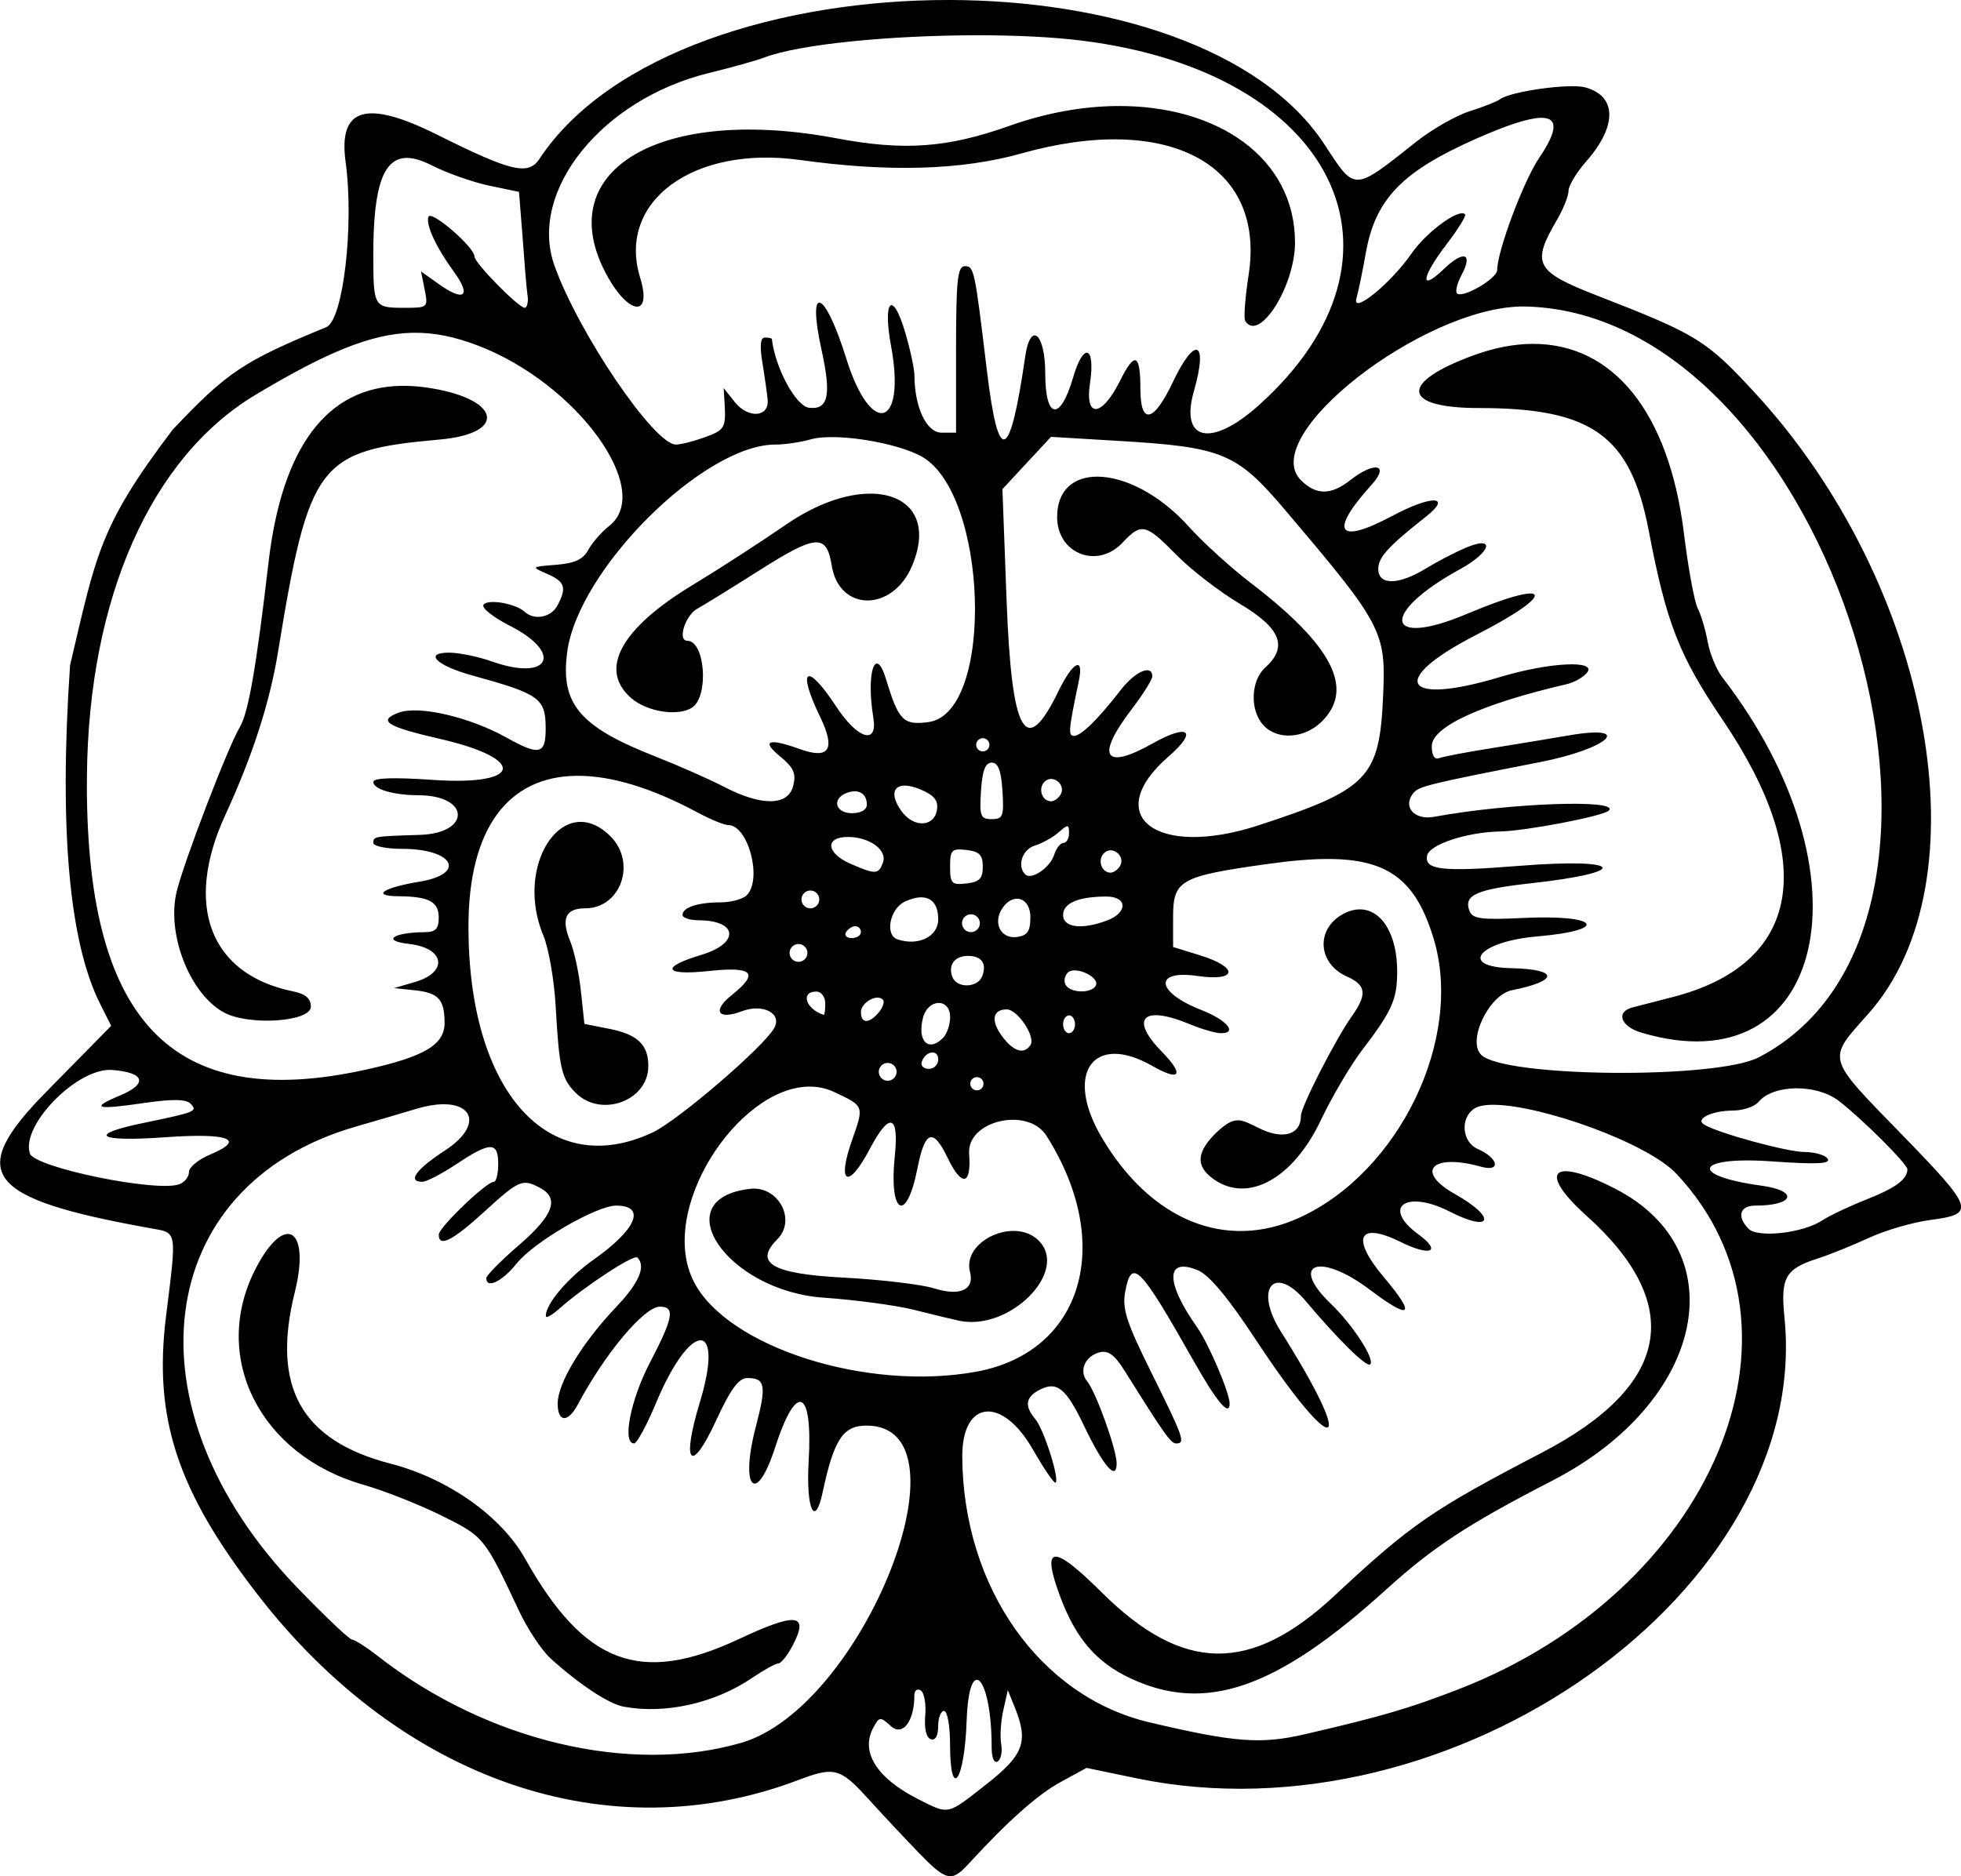 <?xml version="1.0" encoding="UTF-8"?>
<svg width="186.14mm" height="178.12mm" version="1.1" viewBox="0 0 659.54 631.14" xmlns="http://www.w3.org/2000/svg">
<g transform="translate(1322.2 444.27)">
<path transform="translate(-1374.6 -444.27)" d="m371.65 0c-56.533-0.089-114.36 17.929-137.8 53.418-3.763 5.698-9.417 4.366-34.449-8.117-23.858-11.898-33.27-9.096-30.768 9.162 2.913 21.256-0.827 53.257-6.496 55.586-27.888 11.458-33.273 15.051-51.648 34.465-24.754 32.596-25.742 42.027-34.535 79.283-3.728 54.976-0.315 93.233 10.172 114.01l3.666 7.262-21.92 22.291c-26.971 27.431-20.556 35.806 35.082 45.795 9.171 1.647 8.919 0.226 5.266 29.746-4.239 34.246 3.829 58.667 30.936 93.646 48.476 62.556 118.16 86.406 181.8 62.217 12.025-4.571 14.041-4.031 23.391 6.268 4.736 5.216 12.316 13.316 16.846 18 9.458 9.778 11.218 10.196 16.898 4.016 13.367-14.545 23.26-23.346 30.986-27.566l8.752-4.781 16.797 3.49c106.62 22.16 227.26-63.696 217.94-155.1-1.356-13.293 0.301-16.244 11.053-19.693 4.037-1.295 11.84-4.441 17.34-6.988s14.801-5.26 20.67-6.027c15.364-2.009 14.817-3.654-9.602-28.766-25.67-26.39-25.24-24.88-11.28-40.56 39.69-44.55 21.46-144.35-38.17-208.98-16.27-17.64-19.42-19.58-52.63-32.494-21.253-8.262-22.596-10.745-13.871-25.656 2.129-3.638 3.871-8.019 3.871-9.736s2.687-6.181 5.971-9.922c10.472-11.927 10.31-22.026-0.4-24.891-5.241-1.402-24.968 1.346-28.57 3.981-1.1 0.804-5.736 2.64-10.303 4.078-4.567 1.438-12.667 6.077-18 10.309-21.159 16.789-20.397 16.767-30.697 0.967-21.23-32.569-73.19-48.632-126.3-48.716zm8.91 11.865c12.926-0.025 25.394 0.53 35.441 1.77 85.481 10.543 115.69 72.412 59.865 122.6-16.095 14.471-26.754 12.171-21.908-4.727 4.859-16.942 0.398-18.807-7.096-2.967-6.434 13.601-10.914 14.557-10.914 2.332 0-11.962-1.887-12.745-6.82-2.832-6.119 12.294-11.922 12.817-10.137 0.912 1.896-12.646-2.151-14.06-5.67-1.98-4.326 14.848-9.373 14.156-9.373-1.285 0-13.657-4.997-17.83-6.76-5.646-5.144 35.542-8.992 36.887-12.883 4.5-4.091-34.056-4.291-35-7.447-35-2.407 0-2.91 4.832-2.91 28v28h-4.906c-5.002 0-9.054-8.538-9.082-19.137-6e-3 -2.275-1.431-8.914-3.164-14.75-4.222-14.216-7.582-10.818-4.703 4.756 5.102 27.6-6.747 30.889-15.07 4.184-7.321-23.489-13.317-25.564-8.312-2.877 3.36 15.233 2.276 20.221-4.225 19.441-4.418-0.53-11.391-13.447-12.48-23.117-0.031-0.275-1.075-0.5-2.32-0.5-1.549 0-1.821 2.683-0.863 8.5 0.77 4.675 1.564 10.272 1.764 12.438 0.546 5.916-6.562 6.414-11.051 0.773l-3.75-4.711 0.305 5c0.509 8.393 0.085 9.114-6.783 11.598-3.653 1.321-7.968 2.402-9.588 2.402-7.331 0-32.926-37.768-40.887-60.332-8.807-24.96 16.023-55.853 51.955-64.641 7.611-1.861 16.036-4.22 18.721-5.24 11.964-4.549 42.616-7.411 71.053-7.467zm47.357 23.803c-11.33 0.114-23.543 2.239-35.969 6.652-20.96 7.444-35.466 8.493-58.207 4.205-58.558-11.041-95.559 10.195-77.939 44.732 7.491 14.684 16.213 16.237 11.879 2.115-7.86-25.609 17.888-44.553 53.766-39.559 29.932 4.167 54.413 3.444 74.502-2.201 49.371-13.874 82.161 3.636 76.408 40.801-1.185 7.658-1.709 14.645-1.164 15.527 4.618 7.473 16.756-11.623 16.756-26.361 0-28.484-26.042-46.254-60.031-45.912zm142.51 3.973c6.117-0.227 5.91 4.226-0.34 13.447-5.285 7.798-14.137 31.429-14.137 37.742 0 2.889-11.694 9.687-13.521 7.859-0.633-0.633 0.051-3.398 1.522-6.144 3.981-7.439 0.776-8.493-6.021-1.98-8.161 7.819-7.541 2.787 1.041-8.453 3.861-5.056 6.644-9.569 6.186-10.027-2.074-2.074-12.992 5.939-18.064 13.258-6.97 10.058-20.175 20.761-18.473 14.973 0.61-2.074 2.025-8.925 3.144-15.225 3.224-18.147 12.154-27.39 37.135-38.438 10.198-4.51 17.344-6.856 21.529-7.012zm-381.04 13.484c2.285 0.035 4.954 0.86 8.041 2.424 5.236 2.652 14.02 5.763 19.52 6.91l10 2.086 1.195 15c0.842 10.987 1.008 14.266 1.805 21 0 1.65-0.461 3-1.025 3-2.143 0-16.971-15.106-16.971-17.293-4e-3 -3.17-14.652-15.764-15.473-13.303-0.91 2.73 2.581 10.233 8.633 18.559 5.931 8.159 3.428 10.155-5.109 4.076l-6.002-4.273 1.225 6.117c1.2 5.999 1.07 6.117-6.693 6.117-10.455 0-10.584-0.219-10.584-18.035 0-22.538 3.277-32.509 11.439-32.385zm374.81 49.973c0.532-7e-3 1.058-3e-3 1.578 0.012 102.29 2.831 165.51 207.04 78.176 252.55-14.267 7.435-85.76 6.793-93.391-0.838-4.764-4.764 2.602-20.168 10.391-21.729 15.878-3.182 15.745-7.047-0.256-7.406-17.926-0.403-10.998-8.981 8.619-10.672 24.886-2.145 20.879-7.468-4.682-6.219-13.973 0.683-16.983 0.29-17.996-2.35-2.049-5.34 2.246-7.278 20.643-9.316 34.396-3.811 31.041-8.66-4.053-5.856-25.735 2.057-31.782 1.385-30.855-3.428 0.724-3.761 13.302-7.932 24.58-8.148 8.648-0.166 34.682-5.168 36.533-7.019 3.909-3.909-33.468-2.579-58.748 2.09-6.694 1.236-10.744-3.453-6.939-8.037 1.857-2.237 5.361-3.09 42.672-10.391 23.154-4.53 31.821-12.823 9.316-8.914-5.958 1.035-17.584 2.954-25.834 4.264s-16.125 2.809-17.5 3.332c-1.586 0.603-2.5-0.873-2.5-4.035 0-6.502 16.782-14.205 45.439-20.855 2.441-0.567 5.476-2.28 6.744-3.809 3.625-4.368-12.616-3.577-29.227 1.424-32.78 9.868-37.811 1.107-8.111-14.123 27.938-14.326 25.758-19.26-3.127-7.078-27.594 11.637-29.337-0.214-2.219-15.078 10.499-5.754 12.08-11.482 2-7.244-3.575 1.503-9.65 4.662-13.5 7.019-9.212 5.641-16 5.692-16 0.121 0-3.887 3.367-7.575 16-17.533 9.084-7.16 1.947-7.356-11.244-0.309-18.528 9.9-21.449 5.519-6.982-10.477 6.211-6.867 0.976-7.954-7.229-1.5-6.448 5.072-11.473 5.072-16.545 0-14.782-14.782 40.738-57.98 74.246-58.447zm-373.08 8.848c7.34-0.157 14.362 1.367 22.117 4.338 33.21 12.724 59.295 48.652 44.037 60.654-2.575 2.026-5.73 5.64-7.01 8.031-1.712 3.198-4.572 4.524-10.818 5.021-8.465 0.674-8.473 0.685-2.99 3.066 5.959 2.589 6.625 4.649 3.43 10.619-2.161 4.037-7.766 5.119-11.029 2.127-3.092-2.835-12.557-4.431-13.852-2.336-0.658 1.065 3.336 4.233 8.877 7.041 18.112 9.178 13.356 18.84-5.926 12.037-4.677-1.65-11.2-3-14.496-3-8.705 0-4.259 4.363 7.84 7.691 22.574 6.211 24.577 7.648 24.625 17.689 0.042 8.85-2.091 9.387-13.029 3.273-12.581-7.032-29.748-11.008-36.479-8.449-7.126 2.709-3.983 4.686 14.043 8.83 29.252 6.725 27.612 15.844-2.477 13.771-13.256-0.913-20.027-0.685-20.027 0.674 0 2.478 6.724 4.455 15.279 4.492 17.324 0.075 17.609 12.801 0.299 13.334-15.383 0.473-15.578 0.507-15.578 2.693 0 1.1 4.327 2 9.617 2 17.435 0 21.904 8.409 5.873 11.051-12.219 2.014-16.315 4.813-7.154 4.889 10.433 0.086 13.664 1.805 13.664 7.273 0 3.622-1.095 4.794-4.5 4.814-10.926 0.066-14.869 2.905-5.5 3.959 12.067 1.358 13.337 9.489 2 12.807l-7 2.049 6.982 0.742c7.907 0.84 9.942 3.055 9.986 10.869 0.042 7.45-6.724 11.474-26.678 15.865-65.29 14.368-94.438-16.507-93.613-99.168 0.594-59.524 21.562-106.83 56.674-127.87 23.631-14.158 38.8-20.582 52.812-20.881zm376.72 3.727c-6.215 0.036-12.854 1.302-19.846 3.857-25.098 9.174-24.212 17.729 1.836 17.729 38.158 0 51.003 9.303 57.119 41.367 5.909 30.979 10.167 41.869 24.848 63.559 32.428 47.909 26.237 82.167-16.846 93.223-5.5 1.411-11.575 2.98-13.5 3.486-5.718 1.504-3.987 6.392 3 8.473 62.067 18.485 78.393-53.173 27.23-119.52-1.994-2.587-4.218-7.987-4.941-12s-2.224-9.05-3.334-11.191c-1.11-2.141-3.198-13.495-4.643-25.232-5.044-40.981-23.994-63.902-50.924-63.746zm-380.45 14.119c-24.997 0.39-40.165 20.519-44.691 59.48-4.057 34.925-6.78 50.581-9.615 55.273-3.929 6.501-18.803 45.219-21.266 55.357-3.463 14.256 4.341 34.309 15.814 40.641 8.33 4.596 29.316 3.225 29.316-1.916 0-2.756-1.797-4.287-6.059-5.158-27.879-5.702-36.746-28.902-22.691-59.375 9.075-19.678 14.912-37.721 17.684-54.662 10.451-63.888 13.522-67.927 54.393-71.576 23.507-2.099 20.21-14.121-4.812-17.551-2.795-0.383-5.486-0.554-8.072-0.514zm218.49 17.162 22.924 1.371c34.852 2.084 39.53 4.028 55.781 23.191 32.95 38.855 33.985 40.825 32.996 62.805-1.232 27.372-4.981 31.248-41.912 43.316-34.376 11.234-53.214-3.215-30.221-23.18 9.934-8.625 6.753-11.189-5.404-4.356-16.299 9.162-19.219 4.461-7.096-11.422 3.85-5.044 7-10.062 7-11.152 0-4.166-5.734-1.712-10.559 4.518-7.643 9.87-13.363 15.5-15.746 15.5-2.05 0-1.89-1.834 1.605-18.5 1.777-8.474-2.008-6.521-6.908 3.564-11.061 22.766-15.711 14.468-17.41-31.064l-1.381-37 8.164-8.797zm-73.072 0.092c9.273 0.122 22.157 2.682 29.078 6.25 22.886 11.799 25.211 86.598 2.785 89.605-8.447 1.133-10.05-0.482-14.242-14.355-3.59-11.881-6.795-2.24-4.293 12.918 1.529 9.264-5.308 7.186-12.5-3.801-9.909-15.136-13.365-12.976-5.438 3.4 5.351 11.054 3.158 14.517-6.893 10.883-10.409-3.764-13.011-2.792-6.588 2.461 4.638 3.792 5.512 5.74 4.461 9.928-1.703 6.787-10.567 6.923-23.23 0.357-4.95-2.566-15.3-7.139-23-10.162-25.646-10.068-32.103-17.702-29.781-35.203 3.68-27.742 45.869-69.781 70.031-69.781 3.177 0 8.529-0.791 11.895-1.756 1.934-0.555 4.624-0.785 7.715-0.744zm88.621 13.295c-7.881 4e-3 -13.48 4.453-13.48 13.586 0 12.339 13.526 17.639 22 8.619 6.34-6.749 7.767-6.428 18.076 4.076 4.9 4.992 14.521 12.417 21.381 16.5 13.777 8.199 16.264 14.436 8.543 21.424-4.89 4.425-5.242 14.311-0.689 19.342 4.71 5.205 13.907 4.622 19.781-1.252 10.995-10.995 3.464-25.567-24.092-46.627-6.6-5.044-15.942-13.549-20.76-18.9-9.964-11.067-21.828-16.772-30.76-16.768zm-76.463 5.721c-7.91 0.036-17.884 3.31-28.172 10.393-8.715 6-22.888 15.168-31.494 20.373-24.219 14.646-31.679 28.482-20.529 38.072 5.328 4.583 15.763 6.176 20.408 3.115 5.717-3.766 4.376-22.469-1.611-22.469-3.398 0-0.726-8.533 3.381-10.797 2.2-1.212 11.527-6.975 20.727-12.807 19.31-12.24 22.707-12.472 24.463-1.668 2.543 15.647 20.525 15.622 27.068-0.037 6.393-15.3-1.057-24.236-14.24-24.176zm38.07 82.26c0.715 0.03 1.404 0.402 1.807 1.053 0.644 1.042 0.317 2.422-0.725 3.066-1.042 0.644-2.421 0.317-3.064-0.725s-0.317-2.421 0.725-3.064c0.391-0.241 0.829-0.348 1.258-0.33zm2.912 8.225c2.16 0 3.17 2.66 3.609 9.5 0.547 8.524 0.176 9.5-3.609 9.5s-4.156-0.976-3.609-9.5c0.439-6.84 1.449-9.5 3.609-9.5zm-139.54 4.426c11.299-0.098 24.94 3.931 40.512 12.293 4.384 2.354 9.058 4.281 10.387 4.281 6.746 0 11.577 18.265 6.242 23.6-1.32 1.32-5.296 2.4-8.836 2.4-7.576 0-12.764 1.712-12.764 4.213 0 0.982 2.475 1.8 5.5 1.816 13.22 0.074 13.744 7.766 0.793 11.646-13.863 4.154-12.576 7.034 2.426 5.428 15.071-1.614 17.2 0.612 7.781 8.141-6.627 5.297-4.601 8.426 3.481 5.375 7.152-2.7 13.711 0.805 10.799 5.769-3.869 6.595-32.405 31.064-40.836 35.016-34.954 16.384-61.943-13.77-61.943-69.205 0-33.063 13.322-50.572 36.459-50.773zm159.6 1.055c2.371 0.068 4.593 2.845 3.047 5.346-0.739 1.196-2.137 2.174-3.107 2.174-3.089 0-4.534-4.266-2.227-6.574 0.69-0.69 1.497-0.968 2.287-0.945zm-49.244 2.236c1.358 0.013 3.074 0.409 5.1 1.248 4.648 1.925 6.13 3.704 5.686 6.82-0.845 5.916-7.852 6.239-11.934 0.551-3.764-5.245-2.925-8.657 1.148-8.619zm-16.902 1.928c2.474-1e-3 4.086 1.633 4.086 4.473 0 1.741-1.98 2.883-5 2.883-5.593 0-6.892-4.847-1.82-6.793 0.989-0.379 1.91-0.562 2.734-0.562zm-92.291 10.279c-11.603 0.145-20.227 19.569-12.402 38.297 1.771 4.24 3.627 14.925 4.121 23.744 1.17 20.873 1.972 24.348 6.709 29.086 8.552 8.552 24.449 2.714 24.449-8.979 0-7.208-3.632-10.667-13.176-12.545l-8.324-1.639-1.16-10.945c-0.638-6.02-2.248-13.574-3.58-16.789-3.182-7.676-1.617-11.154 5.019-11.154 11.976 0 17.363-15.36 8.496-24.227-3.421-3.421-6.903-4.89-10.152-4.85zm163.81 1.484c0.48 0.032 0.564 0.786 0.564 2.281 0 1.821-0.839 3.311-1.865 3.311-1.026 0-2.436 1.801-3.135 4.002-1.38 4.349-7.701 8.63-9.736 6.594-2.837-2.837-0.976-8.414 3.236-9.697 2.475-0.754 6.075-2.755 8-4.445 1.581-1.388 2.456-2.077 2.936-2.045zm-73.818 3.592c7.378 0 13.403 4.458 11.771 8.711-1.511 3.938-2.472 3.965-10.889 0.307-8.183-3.557-8.718-9.018-0.883-9.018zm36.93 4.22c0.748-0.059 1.712 0.013 2.953 0.156 4.365 0.502 5.5 1.665 5.5 5.633s-1.135 5.131-5.5 5.633c-4.964 0.571-5.5 0.023-5.5-5.633 0-4.242 0.302-5.611 2.547-5.789zm51.514 0.27c2.371 0.068 4.593 2.845 3.047 5.346-0.739 1.196-2.137 2.174-3.107 2.174-3.089 0-4.534-4.266-2.227-6.574 0.69-0.69 1.497-0.968 2.287-0.945zm73.074 2.914c20.793 0.015 29.716 7.658 35.518 26.865 10.13 33.536-11.583 78.553-45.264 93.844-24.634 11.184-49.843 0.932-66.359-26.986-12.752-21.555-2.939-35.499 16.971-24.117 9.435 5.394 10.931 3.122 3.176-4.82-10.969-11.233-6.263-15.772 9.516-9.18 3.949 1.65 8.633 3 10.41 3 5.735 0 1.949-4.462-6.635-7.818-15.285-5.976-16.146-13.584-1.295-11.434 13.481 1.952 14.055-2.877 0.828-6.967l-9-2.781v-9.973c0-12.522 2.272-13.809 31.684-17.938 7.875-1.105 14.629-1.7 20.451-1.695zm-174.13 10.605c1.65 0 3 1.35 3 3s-1.35 3-3 3-3-1.35-3-3 1.35-3 3-3zm99.5 2.027c7.12-0.035 7.368 5.361 0.369 8.021-8.51 3.235-14.869 2.458-14.869-1.816 0-3.986 5.078-6.158 14.5-6.205zm-61.979 0.273c3.492 0.109 5.479 2.665 5.479 7.408 0 5.796-6.657 9.071-13.68 6.731-4.383-1.461-2.592-10.402 2.553-12.746 2.164-0.986 4.061-1.442 5.648-1.393zm32.287 0.479c2.3 0.187 4.191 2.403 4.191 6.221 0 4.703-0.975 6.139-4.51 6.641-5.289 0.751-8.156-4.551-5.09-9.412 1.584-2.512 3.619-3.595 5.408-3.449zm114.84 3.566c-1.715 0.032-3.534 0.524-5.412 1.529-9.355 5.007-8.653 16.695 1.266 21.082 6.482 2.867 6.845 5.986 1.564 13.414-5.399 7.596-17.062 30.399-17.062 33.359 0 6.513-6.16 8.27-14.35 4.092-6.168-3.019-7.837-4.159-13.877 1.395-6.938 6.647-7.324 11.437-1.273 15.801 11.562 8.339 26.782 0.047 36.162-19.703 3.739-7.873 9.977-18.477 13.863-23.564 9.951-13.027 11.714-16.879 11.838-25.873 0.181-13.134-5.289-21.668-12.719-21.531zm-130.64 1.654c1.65 0 3 1.35 3 3s-1.35 3-3 3-3-1.35-3-3 1.35-3 3-3zm-38.883 4c1.035 0 1.883 0.9 1.883 2s-1.402 2-3.117 2c-1.716 0-2.563-0.9-1.883-2s2.082-2 3.117-2zm-19.117 6c1.65 0 3 1.35 3 3s-1.35 3-3 3-3-1.35-3-3 1.35-3 3-3zm57 4c4.603 0 6.418 2.582 4.793 6.818-1.527 3.98-8.538 4.174-10.033 0.277-1.537-4.006 0.744-7.096 5.24-7.096zm35.496 4.887c3.422-0.233 8.863 2.913 7.441 5.213-1.6 2.589-8.39 2.405-10.045-0.273-0.739-1.196-0.44-3.079 0.666-4.186 0.465-0.465 1.148-0.7 1.938-0.754zm-86.496 7.113c1.667 0 3 1.778 3 4 0 2.2-0.225 3.929-0.5 3.842-6.059-1.913-7.949-7.842-2.5-7.842zm20.355 2.049c0.787-0.049 1.504 0.142 2.016 0.654 0.659 0.659 0.061 2.571-1.33 4.248-3.245 3.91-6.041 3.904-6.041-0.014 0-2.418 2.994-4.742 5.356-4.889zm20.689 1.779c2.081-0.065 3.955 1.508 3.955 4.771 0 2.53-1.08 5.68-2.4 7-4.898 4.898-8.712 1.105-6.75-6.713 0.826-3.289 3.114-4.994 5.195-5.059zm23.027 2.172c3.587 0 9.703 9.128 7.982 11.912-2.117 3.425-5.827 2.275-9.662-2.994-3.791-5.208-3.092-8.918 1.68-8.918zm20.928 2c1.1 0 2 1.35 2 3s-0.9 3-2 3-2-1.35-2-3 0.9-3 2-3zm-45.855 12.49c1.031 0.046 1.855 0.797 1.855 2.342 0 1.742-1.424 3.168-3.166 3.168-1.742 0-2.81-1.069-2.375-2.375 0.695-2.086 2.36-3.194 3.686-3.135zm-15.145 3.51c1.65 0 3 1.35 3 3s-1.35 3-3 3-3-1.35-3-3 1.35-3 3-3zm-262.02 2.352c0.376-0.012 0.747-7e-3 1.109 0.019 11.031 0.805 12.246 4.6 2.744 8.57-10.218 4.269-8.223 4.926 7.824 2.574 9.659-1.416 14.294-1.364 15.834 0.176 2.556 2.556 1.843 2.847-15.99 6.543-18.96 3.929-15.221 6.392 7.26 4.783 21.714-1.554 27.609 0.684 15.32 5.818-3.894 1.627-7.08 4.259-7.08 5.848s-1.424 3.434-3.164 4.102c-7.496 2.876-48.766-5.576-50.344-10.311-3.052-9.155 14.821-27.74 26.486-28.123zm292.11 2.424c0.715 0.03 1.404 0.402 1.807 1.053 0.644 1.042 0.317 2.422-0.725 3.066-1.042 0.644-2.421 0.317-3.064-0.725s-0.317-2.421 0.725-3.064c0.391-0.241 0.829-0.348 1.258-0.33zm-56.645 3.193c2.93-0.043 5.809 0.529 8.561 1.822 10.149 4.771 10.089 4.608 5.996 16.209-5.219 14.793-1.305 16.766 5.941 2.994 6.637-12.613 9.915-11.742 8.453 2.248-2.065 19.756 3.907 23.089 7.606 4.244 2.515-12.812 5.26-13.774 10.154-3.562 4.755 9.921 8.043 9.305 7.24-1.355-0.841-11.162 19.725-15.962 26-6.068 23.016 36.285 12.227 72.745-23.479 79.346-36.752 6.794-83.858-8.193-95.127-30.266-12.33-24.15 14.798-65.262 38.654-65.611zm331.94 0.576c5.17-0.075 10.665 1.303 14.416 4.164 7.739 5.903 23.218 21.34 23.172 23.109-0.087 3.353-4.021 6.26-13.553 10.018-5.8 2.286-12.601 5.501-15.111 7.146-6.538 4.284-21.69 5.985-24.805 2.785-4-4.109-2.9-7.768 2.336-7.768 13.086 0 14.636-4.981 2.084-6.701-24.984-3.425-22.277-10 3.369-8.182 14.982 1.062 19.922 0.842 18.883-0.84-0.774-1.253-4.279-2.289-7.789-2.303-5.905-0.024-29.193-6.385-33.801-9.232-3.103-1.918 2.562-4.678 9.674-4.713 3.44-0.017 7.338-1.336 8.662-2.932 2.449-2.95 7.293-4.478 12.463-4.553zm-455.13 5.365c10.791-0.21 12.882 7.703 0.752 15.605-9.67 6.3-12.674 10.493-7.502 10.475 1.375-5e-3 6.55-2.7 11.5-5.99 11.379-7.564 14-7.564 14 0 0 3.3-0.675 6-1.5 6-2.495 0-18.5 15.371-18.5 17.768 0 4.401 4.617 2.07 15.381-7.768 11.681-10.675 12.763-11.134 18.75-7.93 6.539 3.499 4.409 9.233-7.131 19.195-6.05 5.223-11 10.225-11 11.115 0 3.755 5.375 1.148 10.262-4.977 5.714-7.161 26.789-19.404 33.4-19.404 10.149 0 6.919 7.917-7.344 18-8.893 6.287-16.318 15.003-16.318 19.156 0 0.847 2.025-0.256 4.5-2.451 8.496-7.537 25.117-18.422 26.309-17.23 2.952 2.952 0.56 8.537-7.102 16.592-11.486 12.075-19.707 25.629-19.707 32.492 0 6.424 3.442 6.587 6.785 0.322 9.209-17.255 22.321-32.881 27.59-32.881 5.198 0 4.54 3.676-3.375 18.861-6.518 12.506-9.377 27.139-5.301 27.139 0.935 0 4.233-6.075 7.328-13.5 11.71-28.092 23.284-28.314 14.77-0.283-6.278 20.668-3.016 24.474 5.385 6.283 5.002-10.832 7.693-14.5 10.639-14.5 6.025 0 6.457 2.519 2.812 16.414-5.444 20.756 0.068 26.792 6.449 7.062 7.229-22.351 12.756-20.106 11.326 4.6-0.923 15.936 2.083 22.615 4.691 10.424 3.833-17.914 6.854-22.5 14.82-22.5 36.368 0-1.169 94.878-42.229 106.73-37.434 10.81-85.569-0.654-121.98-29.051-4.008-3.126-7.999-5.684-8.867-5.684-0.868 0-9.168-7.875-18.445-17.5-58.187-60.365-48.73-135.29 19.566-155.03 7.168-2.071 16.389-4.781 20.49-6.021 3.349-1.013 6.303-1.495 8.793-1.543zm353.88 0.18c16.174 0.264 51.411 12.829 61.189 23.248 49.194 52.417 12.046 140.25-73.314 173.35-16.591 6.433-25.651 9.087-51.529 15.1-14.971 3.478-23.687 2.819-52.471-3.971-36.79-8.678-62.634-45.328-62.93-89.244-0.13-19.241 13.369-20.669 23.766-2.514 3.76 6.566 7.197 11.576 7.639 11.135 1.336-1.336-3.978-17.969-6.82-21.35-3.684-4.381-3.318-7.347 1.201-9.766 6.028-3.226 9.054-0.818 15.234 12.113 6.457 13.509 10.91 18.622 10.91 12.527 0-4.644-6.98-24.077-9.92-27.619-2.869-3.457-0.741-8.458 4.141-9.734 2.94-0.769 5.109 0.835 8.529 6.303 13.41 21.438 15.468 24.334 17.279 24.334 3.187 0 2.502-1.961-8.23-23.576-8.532-17.184-10.001-21.716-8.916-27.5 2.162-11.522 4.87-8.762 23.15 23.576 7.712 13.642 11.967 18.643 11.967 14.066 0-3.566-7.066-20.144-10.896-25.566-10.812-15.304-10.686-23.826 0.285-19.223 3.717 1.56 10.187 9.312 19.168 22.969 27.17 41.313 34.911 39.174 8.666-2.394-9.132-14.465-2.278-22.868 8.359-10.248 11.05 13.109 20.551 22.43 21.695 21.285 1.673-1.673-5.877-13.319-13.137-20.264-14.363-13.741-3.933-17.629 12.998-4.846 13.894 10.49 15.732 8.842 4.713-4.227-11.228-13.316-8.514-18.848 5.777-11.777 9.971 4.933 13.851 3.21 5.867-2.606-12.518-9.119-4.218-15.18 10.504-7.67 14.347 7.319 15.949 2.079 1.797-5.875-13.63-7.66-7.797-13.821 8.727-9.219 6.815 1.898 5.963-2.866-1.062-5.949-5.376-2.359-6.02-10.538-1.076-13.656 1.405-0.886 3.745-1.26 6.74-1.211zm23.805 22.338c-5.256 0.089-3.414 5.525 7.033 14.918 33.419 30.046 28.32 57.229-14.963 79.766-36.992 19.261-43.947 24.057-69.734 48.104-28.223 26.318-51.044 25.981-78.34-1.156-16.513-16.417-20.423-15.991-13.902 1.516 5.231 14.046 12.148 22.073 23.656 27.457 25.179 11.779 49.025 3.544 85.596-29.561 16.295-14.751 27.666-22.219 56.359-37.016 51.1-26.351 61.997-77.023 21.1-98.115-7.94-4.095-13.651-5.966-16.805-5.912zm-273.36 5.859c-0.291 0.01-0.585 0.034-0.883 0.068-28.854 3.346-7.815 34.364 24.838 36.619 10.713 0.74 24.429 2.594 30.479 4.121s12.8 3.159 15 3.627c17.011 3.616 37.105-16.618 26.768-26.955-8.044-8.044-25.835 0.109-23.096 10.584 1.56 5.964-3.401 8.228-12.035 5.494-4.2-1.33-17.987-2.965-30.637-3.633-23.822-1.257-30.113-4.901-22.17-12.844 6.378-6.378 0.758-17.404-8.264-17.082zm-156.06 15.268c-2.819-0.262-6.936 3.494-11.23 11.912-15.042 29.484 1.518 62.463 36.369 72.43 6.94 1.985 18.751 6.645 26.244 10.355 14.309 7.086 14.438 7.246 26.041 31.965 2.896 6.169 7.697 13.42 10.67 16.113 9.638 8.732 19.532 15.27 24.523 16.207 13.948 2.619 30.636-1.1 43.205-9.629 3.979-2.7 7.986-4.908 8.904-4.908 0.918 0 3.119-2.804 4.891-6.231 5.455-10.549 1.129-11.016-18.189-1.963-33.165 15.542-51.942 8.473-71.918-27.07-8.046-14.315-25.925-26.926-45.299-31.951-30.018-7.786-40.063-25.8-32.148-57.662 3.043-12.25 1.562-19.231-2.062-19.568zm231.4 149.96c2.353-0.181 5.049 8.476 5.049 22.75 0 3.499 0.833 5.452 2.016 4.721 1.109-0.685 1.644-3.298 1.189-5.807s-0.142-7.627 0.697-11.373l1.525-6.811 2.287 5.629c4.756 11.715 3.151 16.101-9.545 26.076-13.296 10.446-12.412 10.253-22.854 4.975-13.948-7.051-19.509-15.848-15.158-23.979 2.048-3.826 2.355-3.856 5.949-0.604 3.941 3.567 7.893-1.612 7.893-10.346 0-1.643 0.962-2.394 2.137-1.668 1.175 0.726 1.858 4.531 1.52 8.457-0.377 4.379 0.344 7.458 1.865 7.965 1.546 0.515 2.478-1.119 2.478-4.34 0-2.842 0.9-5.166 2-5.166s2 5.024 2 11.166c0 19.383 4.901 12.506 5.578-7.828 0.314-9.433 1.763-13.694 3.373-13.818z"/>
</g>
</svg>
